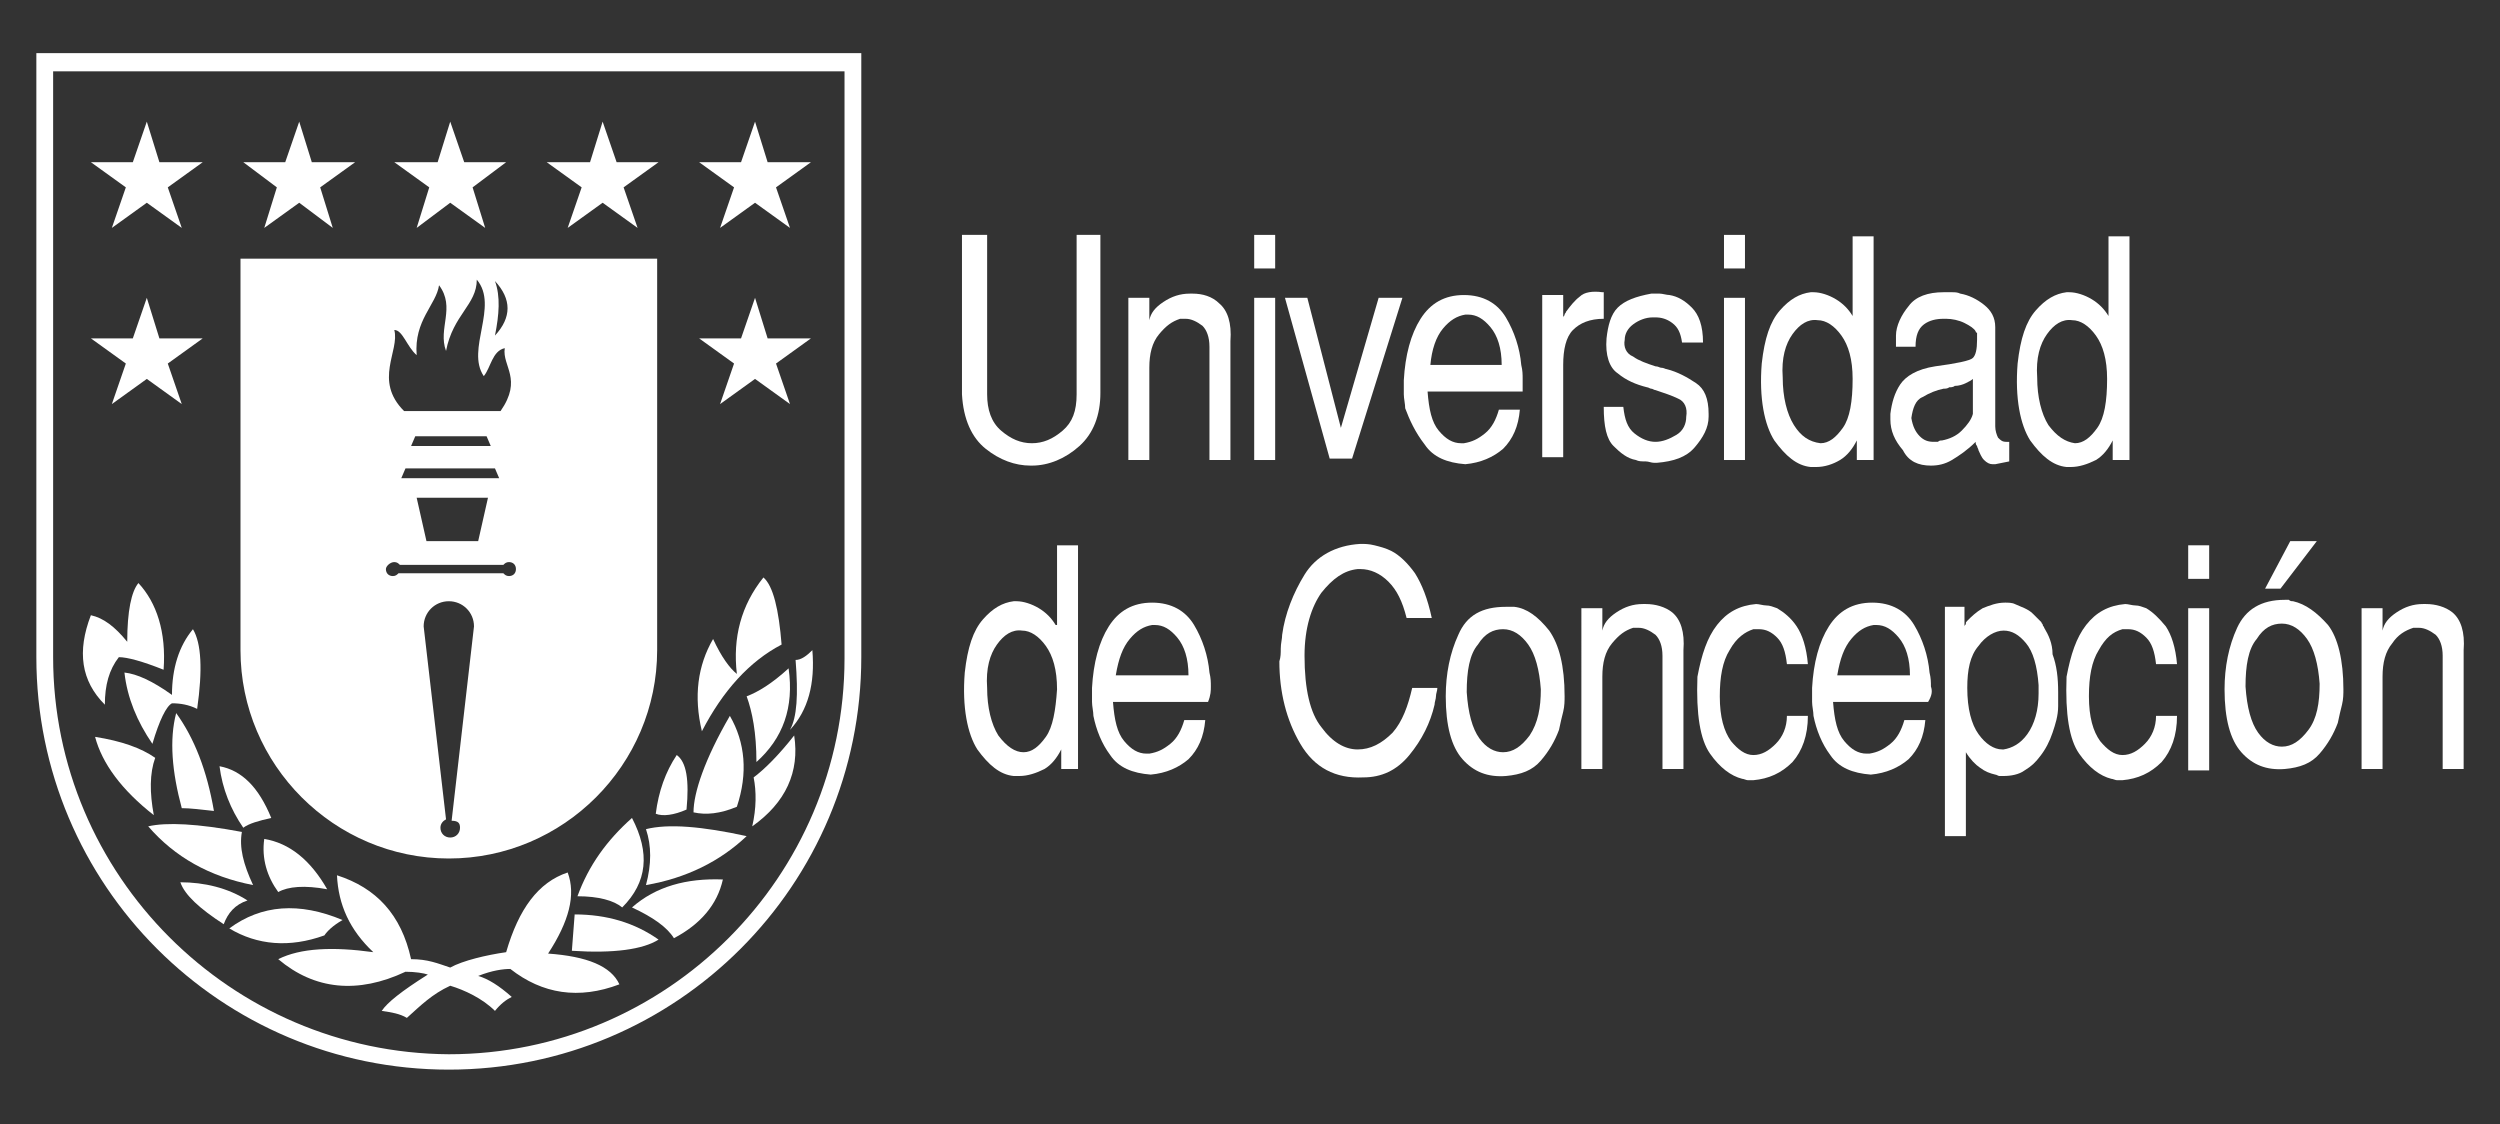 <svg xmlns="http://www.w3.org/2000/svg" xmlns:xlink="http://www.w3.org/1999/xlink" id="Layer_1" x="0px" y="0px" viewBox="0 0 178.8 80.4" style="enable-background:new 0 0 178.8 80.4;" xml:space="preserve"><rect x="0" y="0" width="178.8" height="80.4" fill="#333333" stroke="none"/> <style type="text/css"> .st0{fill:#FFFFFF;} </style> <g> <path class="st0" d="M78.8,16.8H77v11.4c0,1.2-0.3,2-1,2.6c-0.7,0.6-1.4,0.9-2.2,0.9c-0.8,0-1.5-0.3-2.2-0.9c-0.7-0.6-1-1.5-1-2.6 V16.8h-1.8v11.4c0.1,1.8,0.7,3.1,1.7,3.9c1,0.8,2.1,1.2,3.2,1.2h0h0.1c1.2,0,2.4-0.5,3.4-1.4c1-0.9,1.5-2.2,1.5-3.8V16.8z"></path> <path class="st0" d="M85.3,21L85.3,21h-0.2c-0.7,0-1.3,0.2-1.9,0.6c-0.6,0.4-0.9,0.8-1,1.3v-1.6h-1.5v11.6h1.5v-6.6 c0-1,0.2-1.8,0.7-2.4c0.5-0.6,0.9-0.9,1.5-1.1c0.1,0,0.1,0,0.2,0c0.1,0,0.1,0,0.2,0c0.4,0,0.8,0.2,1.2,0.5c0.3,0.3,0.5,0.8,0.5,1.5 v8.1H88v-8.5c0.1-1.3-0.2-2.2-0.8-2.7C86.7,21.2,86,21,85.3,21z"></path> <rect x="89.7" y="21.3" class="st0" width="1.5" height="11.6"></rect> <rect x="89.7" y="16.8" class="st0" width="1.5" height="2.4"></rect> <polygon class="st0" points="96.7,32.8 100.3,21.3 98.6,21.3 95.9,30.6 93.5,21.3 91.9,21.3 95.1,32.8 "></polygon> <path class="st0" d="M101.9,31.8c0.6,0.9,1.6,1.3,2.9,1.4c1.1-0.1,2-0.5,2.7-1.1c0.7-0.7,1.1-1.6,1.2-2.8h-1.5 c-0.2,0.7-0.5,1.3-1,1.7c-0.5,0.4-0.9,0.6-1.5,0.7h-0.1h-0.1c-0.6,0-1.1-0.3-1.6-0.9s-0.7-1.5-0.8-2.8h6.8c0-0.3,0-0.6,0-0.9 c0-0.3,0-0.6-0.1-1c-0.1-1.2-0.5-2.4-1.1-3.4c-0.6-1-1.6-1.6-3-1.6c-1.4,0-2.4,0.6-3.1,1.7c-0.7,1.1-1.1,2.6-1.2,4.4 c0,0.3,0,0.6,0,1c0,0.3,0.1,0.7,0.1,1C100.8,30,101.2,30.9,101.9,31.8z M103.2,23.5c0.5-0.6,1-0.9,1.6-1h0.1h0.1 c0.6,0,1.1,0.3,1.6,0.9c0.5,0.6,0.8,1.5,0.8,2.7h-5.1C102.4,25,102.7,24.1,103.2,23.5z"></path> <path class="st0" d="M114.6,20.9c-0.7-0.1-1.3,0-1.6,0.3c-0.4,0.3-0.7,0.7-1,1.1c0,0.1-0.1,0.1-0.1,0.2c0,0.1-0.1,0.1-0.1,0.2v-1.6 h-1.5v11.6h1.5v-6.6c0-1.1,0.2-2,0.7-2.5c0.5-0.5,1.2-0.8,2.2-0.8V20.9z"></path> <path class="st0" d="M122.2,30.1v-0.1v-0.1v-0.1v-0.1v-0.1c0-1.1-0.3-1.8-0.9-2.2c-0.6-0.4-1.3-0.8-2.1-1c-0.1,0-0.2-0.1-0.4-0.1 c-0.1,0-0.2-0.1-0.4-0.1c-0.6-0.2-1.2-0.4-1.6-0.7c-0.5-0.2-0.7-0.7-0.6-1.2c0-0.4,0.2-0.8,0.6-1.1c0.4-0.3,0.9-0.5,1.4-0.5h0.1 h0.1c0.4,0,0.8,0.1,1.2,0.4c0.4,0.3,0.6,0.7,0.7,1.4h1.5c0-1.2-0.3-2-0.8-2.5c-0.5-0.5-1-0.8-1.6-0.9c-0.2,0-0.5-0.1-0.7-0.1 c-0.2,0-0.4,0-0.6,0c-1.1,0.2-1.9,0.5-2.4,1c-0.5,0.5-0.7,1.3-0.8,2.2c-0.1,1.2,0.2,2.1,0.8,2.5c0.6,0.5,1.3,0.8,2.1,1 c0.1,0,0.2,0.1,0.3,0.1c0.1,0,0.2,0.1,0.3,0.1c0.6,0.2,1.2,0.4,1.6,0.6c0.5,0.2,0.7,0.7,0.6,1.3c0,0.5-0.2,1-0.7,1.3 c-0.5,0.3-1,0.5-1.5,0.5h0h0c-0.5,0-1-0.2-1.5-0.6c-0.5-0.4-0.7-1-0.8-1.9H116H116h-0.7h-0.6c0,1.4,0.2,2.3,0.7,2.8 c0.5,0.5,1,0.9,1.6,1c0.2,0.1,0.4,0.1,0.7,0.1c0.2,0,0.4,0.1,0.6,0.1h0.1c0,0,0,0,0.1,0h0h0c1.2-0.1,2.1-0.4,2.7-1.1 c0.6-0.7,1-1.4,1-2.2V30.1z"></path> <rect x="123.3" y="21.3" class="st0" width="1.5" height="11.6"></rect> <rect x="123.3" y="16.8" class="st0" width="1.5" height="2.4"></rect> <path class="st0" d="M131.6,32.9c0.5-0.3,0.9-0.8,1.2-1.4v0.8v0.6h1.2v-16h-1.5v5.7c-0.3-0.5-0.7-0.9-1.2-1.2 c-0.5-0.3-1.1-0.5-1.6-0.5h-0.1c-0.1,0-0.1,0-0.1,0c-0.8,0.1-1.5,0.5-2.2,1.3c-0.7,0.8-1.1,2-1.3,3.8c-0.2,2.5,0.2,4.4,0.9,5.5 c0.8,1.1,1.6,1.8,2.6,1.9c0.1,0,0.1,0,0.2,0c0.1,0,0.2,0,0.2,0C130.5,33.4,131.1,33.2,131.6,32.9z M128.3,30.4 c-0.5-0.8-0.8-2-0.8-3.4c-0.1-1.4,0.2-2.4,0.7-3.1c0.5-0.7,1.1-1.1,1.8-1h0h0c0.6,0,1.2,0.4,1.7,1.1c0.5,0.7,0.8,1.7,0.8,3.1 c0,1.6-0.2,2.8-0.7,3.5c-0.5,0.7-1,1.1-1.6,1.1h0h0C129.4,31.6,128.8,31.2,128.3,30.4z"></path> <path class="st0" d="M138.1,33.3c0.5,0,1-0.1,1.5-0.4c0.5-0.3,1.1-0.7,1.7-1.3c0,0.1,0,0.2,0.1,0.3c0,0.1,0.1,0.2,0.1,0.3 c0.1,0.2,0.2,0.5,0.4,0.7c0.2,0.2,0.4,0.3,0.6,0.3c0,0,0.1,0,0.1,0c0.1,0,0.1,0,0.1,0l1-0.2v-1.4c0,0-0.1,0-0.1,0c0,0-0.1,0-0.1,0 c-0.3,0-0.4-0.1-0.6-0.3c-0.1-0.2-0.2-0.5-0.2-0.8v-7.1c0-0.7-0.3-1.2-0.8-1.6c-0.5-0.4-1.1-0.7-1.7-0.8c-0.2-0.1-0.4-0.1-0.6-0.1 c-0.2,0-0.4,0-0.6,0c-1.1,0-2,0.3-2.5,1c-0.5,0.6-0.9,1.4-0.9,2.1c0,0.1,0,0.1,0,0.2c0,0.1,0,0.1,0,0.2v0.1c0,0,0,0,0,0.1v0.1v0.1 h1.4c0-0.8,0.2-1.3,0.6-1.6c0.4-0.3,0.9-0.4,1.4-0.4h0.1h0.1c0.4,0,0.9,0.1,1.3,0.3c0.4,0.2,0.7,0.4,0.8,0.6c0,0,0,0.1,0.1,0.1 c0,0,0,0.1,0,0.1v0.2v0.2c0,0.7-0.1,1.1-0.3,1.3c-0.2,0.2-1.2,0.4-2.7,0.6c-1.3,0.2-2.1,0.7-2.5,1.3c-0.4,0.6-0.6,1.3-0.7,2.1v0.2 v0.2c0,0.8,0.3,1.5,0.9,2.2C136.5,33,137.2,33.3,138.1,33.3z M137.5,28.4c0.5-0.3,1-0.5,1.5-0.6c0.1,0,0.3,0,0.4-0.1 c0.1,0,0.3,0,0.4-0.1c0.3,0,0.6-0.1,0.8-0.2c0.2-0.1,0.4-0.2,0.5-0.3v2.3c0,0,0,0.1,0,0.1c0,0,0,0.1,0,0.1 c-0.1,0.4-0.4,0.8-0.8,1.2c-0.4,0.4-0.9,0.6-1.4,0.7c-0.1,0-0.2,0-0.3,0.1c-0.1,0-0.2,0-0.3,0c-0.4,0-0.7-0.1-1-0.4 c-0.3-0.3-0.5-0.7-0.6-1.3C136.8,29.2,137,28.6,137.5,28.4z"></path> <path class="st0" d="M148.1,33.4c0.6,0,1.2-0.2,1.8-0.5c0.5-0.3,0.9-0.8,1.2-1.4v0.8v0.6h1.2v-16h-1.5v5.7 c-0.3-0.5-0.7-0.9-1.2-1.2c-0.5-0.3-1.1-0.5-1.6-0.5h-0.1c-0.1,0-0.1,0-0.1,0c-0.8,0.1-1.5,0.5-2.2,1.3c-0.7,0.8-1.1,2-1.3,3.8 c-0.2,2.5,0.2,4.4,0.9,5.5c0.8,1.1,1.6,1.8,2.6,1.9c0.1,0,0.1,0,0.2,0C147.9,33.4,148,33.4,148.1,33.4z M146.5,30.4 c-0.5-0.8-0.8-2-0.8-3.4c-0.1-1.4,0.2-2.4,0.7-3.1c0.5-0.7,1.1-1.1,1.8-1h0h0c0.6,0,1.2,0.4,1.7,1.1c0.5,0.7,0.8,1.7,0.8,3.1 c0,1.6-0.2,2.8-0.7,3.5c-0.5,0.7-1,1.1-1.6,1.1h0h0C147.7,31.6,147.1,31.2,146.5,30.4z"></path> <path class="st0" d="M75.5,44.7c-0.3-0.5-0.7-0.9-1.2-1.2c-0.5-0.3-1.1-0.5-1.6-0.5h-0.1c-0.1,0-0.1,0-0.1,0 c-0.8,0.1-1.5,0.5-2.2,1.3c-0.7,0.8-1.1,2-1.3,3.8c-0.2,2.5,0.2,4.4,0.9,5.5c0.8,1.1,1.6,1.8,2.6,1.9c0.1,0,0.1,0,0.2,0 c0.1,0,0.2,0,0.2,0c0.6,0,1.2-0.2,1.8-0.5c0.5-0.3,0.9-0.8,1.2-1.4v0.8V55h1.2V39h-1.5V44.7z M74.8,52.7c-0.5,0.7-1,1.1-1.6,1.1h0 h0c-0.6,0-1.2-0.4-1.8-1.2c-0.5-0.8-0.8-2-0.8-3.4c-0.1-1.4,0.2-2.4,0.7-3.1c0.5-0.7,1.1-1.1,1.8-1h0h0c0.6,0,1.2,0.4,1.7,1.1 c0.5,0.7,0.8,1.7,0.8,3.1C75.5,50.8,75.3,52,74.8,52.7z"></path> <path class="st0" d="M86.6,49.1c0-0.3,0-0.6-0.1-1c-0.1-1.2-0.5-2.4-1.1-3.4c-0.6-1-1.6-1.6-3-1.6c-1.4,0-2.4,0.6-3.1,1.7 c-0.7,1.1-1.1,2.6-1.2,4.4c0,0.3,0,0.6,0,1c0,0.3,0.1,0.7,0.1,1c0.2,1,0.6,2,1.2,2.8c0.6,0.9,1.6,1.3,2.9,1.4 c1.1-0.1,2-0.5,2.7-1.1c0.7-0.7,1.1-1.6,1.2-2.8h-1.5c-0.2,0.7-0.5,1.3-1,1.7c-0.5,0.4-0.9,0.6-1.5,0.7h-0.1h-0.1 c-0.6,0-1.1-0.3-1.6-0.9c-0.5-0.6-0.7-1.5-0.8-2.8h6.8C86.6,49.7,86.6,49.4,86.6,49.1z M79.8,48.3c0.2-1.2,0.5-2,1-2.6 c0.5-0.6,1-0.9,1.6-1h0.1h0.1c0.6,0,1.1,0.3,1.6,0.9c0.5,0.6,0.8,1.5,0.8,2.7H79.8z"></path> <path class="st0" d="M99.6,52.4c-0.8,0.8-1.6,1.2-2.5,1.2h0h0c-0.9,0-1.8-0.5-2.6-1.6c-0.8-1-1.2-2.7-1.2-5.1c0-2,0.5-3.5,1.2-4.5 c0.8-1,1.6-1.6,2.6-1.7c0,0,0.1,0,0.1,0h0.1c0.7,0,1.4,0.3,2,0.9c0.6,0.6,1,1.4,1.3,2.6h1.8c-0.3-1.4-0.7-2.4-1.2-3.2 c-0.5-0.7-1.1-1.3-1.7-1.6c-0.4-0.2-0.8-0.3-1.2-0.4c-0.4-0.1-0.7-0.1-1-0.1c-1.8,0.1-3.2,0.9-4,2.2c-0.8,1.3-1.4,2.8-1.6,4.3 c0,0.3-0.1,0.6-0.1,1c0,0.3,0,0.6-0.1,0.9c0,2.2,0.5,4.2,1.5,5.9c1,1.7,2.5,2.5,4.5,2.4c1.3,0,2.4-0.5,3.3-1.6 c0.9-1.1,1.5-2.3,1.8-3.6c0-0.2,0.1-0.4,0.1-0.6c0-0.2,0.1-0.4,0.1-0.6h-1.8C100.7,50.5,100.3,51.6,99.6,52.4z"></path> <path class="st0" d="M108.3,43.4c-0.1,0-0.2,0-0.3,0c-0.1,0-0.2,0-0.3,0c-1.7,0-2.8,0.6-3.4,2c-0.6,1.3-0.9,2.8-0.9,4.4 c0,2.1,0.4,3.6,1.2,4.5c0.8,0.9,1.8,1.3,3.1,1.2c1.1-0.1,1.9-0.4,2.5-1.1c0.6-0.7,1-1.4,1.3-2.2c0.1-0.5,0.2-0.9,0.3-1.3 c0.1-0.4,0.1-0.8,0.1-1.1c0-2.2-0.4-3.7-1.1-4.7C110,44.1,109.2,43.5,108.3,43.4z M109.4,52.6c-0.6,0.8-1.2,1.2-1.9,1.2h0h0 c-0.6,0-1.2-0.3-1.7-1c-0.5-0.7-0.8-1.8-0.9-3.3c0-1.5,0.2-2.7,0.8-3.4c0.5-0.8,1.1-1.1,1.8-1.1c0.7,0,1.3,0.4,1.8,1.1 c0.5,0.7,0.8,1.8,0.9,3.2C110.2,50.6,110,51.7,109.4,52.6z"></path> <path class="st0" d="M117.7,43.2L117.7,43.2h-0.2c-0.7,0-1.3,0.2-1.9,0.6c-0.6,0.4-0.9,0.8-1,1.3v-1.6h-1.5V55h1.5v-6.6 c0-1,0.2-1.8,0.7-2.4c0.5-0.6,0.9-0.9,1.5-1.1c0.1,0,0.1,0,0.2,0c0.1,0,0.1,0,0.2,0c0.4,0,0.8,0.2,1.2,0.5c0.3,0.3,0.5,0.8,0.5,1.5 V55h1.5v-8.5c0.1-1.3-0.2-2.2-0.8-2.7C119.1,43.4,118.4,43.2,117.7,43.2z"></path> <path class="st0" d="M125.4,45c0.1,0,0.1,0,0.2,0c0.1,0,0.1,0,0.2,0c0.5,0,0.9,0.2,1.3,0.6c0.4,0.4,0.6,1,0.7,1.9h1.5 c-0.1-1.2-0.4-2.1-0.8-2.7c-0.4-0.6-0.9-1-1.4-1.3c-0.3-0.1-0.5-0.2-0.8-0.2c-0.2,0-0.5-0.1-0.7-0.1c-1.2,0.1-2.1,0.6-2.8,1.5 c-0.7,0.9-1.1,2.1-1.4,3.7c-0.1,2.7,0.2,4.5,0.9,5.5c0.7,1,1.5,1.6,2.3,1.8c0.1,0,0.3,0.1,0.4,0.1c0.1,0,0.3,0,0.4,0 c1.1-0.1,2-0.5,2.8-1.3c0.7-0.8,1.1-1.9,1.1-3.3h-1.5c0,0.8-0.3,1.5-0.8,2c-0.5,0.5-1,0.8-1.6,0.8h0h0c-0.6,0-1.1-0.4-1.6-1 c-0.5-0.7-0.8-1.7-0.8-3.2c0-1.4,0.2-2.5,0.7-3.3C124.2,45.6,124.8,45.2,125.4,45z"></path> <path class="st0" d="M138.1,49.1c0-0.3,0-0.6-0.1-1c-0.1-1.2-0.5-2.4-1.1-3.4c-0.6-1-1.6-1.6-3-1.6c-1.4,0-2.4,0.6-3.1,1.7 c-0.7,1.1-1.1,2.6-1.2,4.4c0,0.3,0,0.6,0,1c0,0.3,0.1,0.7,0.1,1c0.2,1,0.6,2,1.2,2.8c0.6,0.9,1.6,1.3,2.9,1.4 c1.1-0.1,2-0.5,2.7-1.1c0.7-0.7,1.1-1.6,1.2-2.8h-1.5c-0.2,0.7-0.5,1.3-1,1.7c-0.5,0.4-0.9,0.6-1.5,0.7h-0.1h-0.1 c-0.6,0-1.1-0.3-1.6-0.9c-0.5-0.6-0.7-1.5-0.8-2.8h6.8C138.2,49.7,138.2,49.4,138.1,49.1z M131.4,48.3c0.2-1.2,0.5-2,1-2.6 c0.5-0.6,1-0.9,1.6-1h0.1h0.1c0.6,0,1.1,0.3,1.6,0.9c0.5,0.6,0.8,1.5,0.8,2.7H131.4z"></path> <path class="st0" d="M146.2,44.9c0-0.1-0.1-0.1-0.1-0.2c0-0.1-0.1-0.1-0.1-0.2c-0.2-0.2-0.4-0.4-0.6-0.6c-0.2-0.2-0.4-0.3-0.6-0.4 c-0.2-0.1-0.5-0.2-0.7-0.3c-0.2-0.1-0.5-0.1-0.7-0.1c-0.6,0-1.1,0.2-1.6,0.4c-0.5,0.3-0.8,0.6-1.1,0.9c-0.1,0.1-0.1,0.1-0.1,0.2 c0,0.1-0.1,0.1-0.1,0.2v-1.4h-1.4v16.4h1.5v-6c0.3,0.5,0.7,0.9,1,1.1c0.4,0.3,0.7,0.4,1.1,0.5c0.1,0,0.2,0.1,0.3,0.1 c0.1,0,0.2,0,0.3,0c0.5,0,1.1-0.1,1.5-0.4c0.5-0.3,0.8-0.6,1.1-1c0.4-0.5,0.7-1.1,0.9-1.7c0.2-0.6,0.4-1.2,0.4-1.9 c0-0.2,0-0.3,0-0.5c0-0.2,0-0.3,0-0.5c0-1-0.1-1.9-0.4-2.7C146.8,46,146.5,45.4,146.2,44.9z M145.8,49.6c0,1.2-0.3,2.2-0.8,2.9 c-0.5,0.7-1.1,1-1.7,1.1h-0.1h0c-0.6,0-1.2-0.4-1.7-1.1c-0.5-0.7-0.8-1.8-0.8-3.3c0-1.3,0.2-2.3,0.8-3c0.5-0.7,1.2-1.1,1.8-1.1 c0.6,0,1.1,0.3,1.6,0.9c0.5,0.6,0.8,1.6,0.9,3c0,0.1,0,0.2,0,0.3V49.6z"></path> <path class="st0" d="M151.8,45c0.1,0,0.1,0,0.2,0c0.1,0,0.1,0,0.2,0c0.5,0,0.9,0.2,1.3,0.6c0.4,0.4,0.6,1,0.7,1.9h1.5 c-0.1-1.2-0.4-2.1-0.8-2.7c-0.5-0.6-0.9-1-1.4-1.3c-0.3-0.1-0.5-0.2-0.8-0.2c-0.2,0-0.5-0.1-0.7-0.1c-1.2,0.1-2.1,0.6-2.8,1.5 c-0.7,0.9-1.1,2.1-1.4,3.7c-0.1,2.7,0.2,4.5,0.9,5.5c0.7,1,1.5,1.6,2.3,1.8c0.1,0,0.3,0.1,0.4,0.1c0.1,0,0.3,0,0.4,0 c1.1-0.1,2-0.5,2.8-1.3c0.7-0.8,1.1-1.9,1.1-3.3h-1.5c0,0.8-0.3,1.5-0.8,2c-0.5,0.5-1,0.8-1.6,0.8h0h0c-0.6,0-1.1-0.4-1.6-1 c-0.5-0.7-0.8-1.7-0.8-3.2c0-1.4,0.2-2.5,0.7-3.3C150.6,45.6,151.1,45.2,151.8,45z"></path> <rect x="156.5" y="43.5" class="st0" width="1.5" height="11.6"></rect> <rect x="156.5" y="39" class="st0" width="1.5" height="2.4"></rect> <path class="st0" d="M164,43c-0.1,0-0.2,0-0.3-0.1c-0.1,0-0.2,0-0.3,0c-1.7,0-2.8,0.7-3.4,2c-0.6,1.3-0.9,2.8-0.9,4.4 c0,2.1,0.4,3.6,1.2,4.5c0.8,0.9,1.8,1.3,3.1,1.2c1.1-0.1,1.9-0.4,2.5-1.1c0.6-0.7,1-1.4,1.3-2.2c0.1-0.5,0.2-0.9,0.3-1.3 c0.1-0.4,0.1-0.8,0.1-1.1c0-2.1-0.4-3.7-1.1-4.6C165.7,43.8,164.9,43.2,164,43z M165.1,52.2c-0.6,0.8-1.2,1.2-1.9,1.2h0h0 c-0.6,0-1.2-0.3-1.7-1c-0.5-0.7-0.8-1.8-0.9-3.3c0-1.5,0.2-2.7,0.8-3.4c0.5-0.8,1.1-1.1,1.8-1.1c0.7,0,1.3,0.4,1.8,1.1 c0.5,0.7,0.8,1.8,0.9,3.2C165.9,50.3,165.7,51.4,165.1,52.2z"></path> <polygon class="st0" points="165.7,38.7 163.8,38.7 162,42.1 163.1,42.1 "></polygon> <path class="st0" d="M173.5,43.2L173.5,43.2h-0.2c-0.7,0-1.3,0.2-1.9,0.6c-0.6,0.4-0.9,0.8-1,1.3v-1.6h-1.5V55h1.5v-6.6 c0-1,0.2-1.8,0.7-2.4c0.4-0.6,0.9-0.9,1.5-1.1c0.1,0,0.1,0,0.2,0c0.1,0,0.1,0,0.2,0c0.4,0,0.8,0.2,1.2,0.5c0.3,0.3,0.5,0.8,0.5,1.5 V55h1.5v-8.5c0.1-1.3-0.2-2.2-0.8-2.7C174.9,43.4,174.2,43.2,173.5,43.2z"></path> <path class="st0" d="M2.6,47c0,16.3,13.2,29.5,29.5,29.5c16.3,0,29.5-13.2,29.5-29.5l0-43.2h-59V47z M3.8,5.1h56.6l0,42 c0,15.6-12.7,28.3-28.3,28.3C16.5,75.3,3.8,62.6,3.8,47V5.1z"></path> <path class="st0" d="M32.1,61.4c8.2,0,14.9-6.7,14.9-14.9l0-28H17.2v28C17.2,54.7,23.9,61.4,32.1,61.4z M32.9,59.2 c0,0.4-0.3,0.7-0.7,0.7c-0.4,0-0.7-0.3-0.7-0.7c0-0.3,0.2-0.5,0.4-0.6l-1.6-13.8c0-1,0.8-1.8,1.8-1.8c1,0,1.8,0.8,1.8,1.8 l-1.6,13.9C32.8,58.7,32.9,58.9,32.9,59.2z M35.4,20.1c1.2,1.3,1.2,2.6,0,3.9C35.7,22.5,35.8,21.2,35.4,20.1z M28.2,23.6 c0.6,0,0.9,1.2,1.6,1.8c-0.2-2.5,1.4-3.6,1.6-5c1.2,1.6-0.1,3.1,0.5,4.7c0.5-2.6,2.2-3.3,2.2-5.1c1.6,1.9-0.8,5,0.5,6.9 c0.5-0.6,0.6-1.8,1.5-2c-0.2,1.3,1.3,2.2-0.3,4.5h-6.9C26.7,27.2,28.6,25.1,28.2,23.6z M28.7,34.2l0.3-0.7h6.4l0.3,0.7H28.7z M34.9,35.6l-0.7,3.1h-3.7l-0.7-3.1H34.9z M29.4,31.9l0.3-0.7h5.1l0.3,0.7H29.4z M28.2,40.2c0.2,0,0.3,0.1,0.4,0.2H36 c0.1-0.1,0.2-0.2,0.4-0.2c0.3,0,0.5,0.2,0.5,0.5c0,0.3-0.2,0.5-0.5,0.5c-0.2,0-0.3-0.1-0.4-0.2h-7.5c-0.1,0.1-0.2,0.2-0.4,0.2 c-0.3,0-0.5-0.2-0.5-0.5C27.6,40.5,27.9,40.2,28.2,40.2z"></path> <polygon class="st0" points="18.9,16.3 21.4,14.5 23.8,16.3 22.9,13.4 25.4,11.6 22.3,11.6 21.4,8.7 20.4,11.6 17.4,11.6 19.8,13.4 "></polygon> <polygon class="st0" points="29.8,16.3 32.2,14.5 34.7,16.3 33.8,13.4 36.2,11.6 33.2,11.6 32.2,8.7 31.3,11.6 28.2,11.6 30.7,13.4 "></polygon> <polygon class="st0" points="40.6,16.3 43.1,14.5 45.6,16.3 44.6,13.4 47.1,11.6 44.1,11.6 43.1,8.7 42.2,11.6 39.1,11.6 41.6,13.4 "></polygon> <polygon class="st0" points="51.5,16.3 54,14.5 56.5,16.3 55.5,13.4 58,11.6 54.9,11.6 54,8.7 53,11.6 50,11.6 52.5,13.4 "></polygon> <polygon class="st0" points="8,16.3 10.5,14.5 13,16.3 12,13.4 14.5,11.6 11.4,11.6 10.5,8.7 9.5,11.6 6.5,11.6 9,13.4 "></polygon> <polygon class="st0" points="51.5,28.9 54,27.1 56.5,28.9 55.5,26 58,24.2 54.9,24.2 54,21.3 53,24.2 50,24.2 52.5,26 "></polygon> <polygon class="st0" points="8,28.9 10.5,27.1 13,28.9 12,26 14.5,24.2 11.4,24.2 10.5,21.3 9.5,24.2 6.5,24.2 9,26 "></polygon> <path class="st0" d="M51,45.7c-1.1,1.9-1.4,4.1-0.8,6.6c1.5-2.9,3.4-5,5.7-6.2c-0.2-2.5-0.6-4.2-1.3-4.8c-1.6,2-2.2,4.3-1.9,6.9 C52.2,47.8,51.6,47,51,45.7z"></path> <path class="st0" d="M56.4,47.8c-1.2,1.1-2.2,1.7-3,2c0.4,1.1,0.7,2.6,0.7,4.7C56,52.8,56.8,50.6,56.4,47.8z"></path> <path class="st0" d="M56.5,52.2c1.3-1.4,1.8-3.3,1.6-5.7c-0.4,0.4-0.8,0.7-1.2,0.7C57.1,49.7,57,51.3,56.5,52.2z"></path> <path class="st0" d="M52.7,57.7c0.8-2.4,0.6-4.6-0.5-6.5c-1.8,3.1-2.6,5.5-2.6,6.9C50.5,58.3,51.5,58.2,52.7,57.7z"></path> <path class="st0" d="M53.9,55.6c0.2,1,0.2,2.2-0.1,3.5c2.4-1.7,3.4-3.9,3-6.5C55.7,54,54.7,55,53.9,55.6z"></path> <path class="st0" d="M49.1,57.9c0.2-2.1,0-3.4-0.7-3.9c-0.8,1.2-1.3,2.6-1.5,4.2C47.4,58.4,48.2,58.3,49.1,57.9z"></path> <path class="st0" d="M46.2,59.3c0.4,1.2,0.4,2.5,0,4c2.9-0.5,5.3-1.7,7.2-3.5C50.2,59.1,47.8,58.9,46.2,59.3z"></path> <path class="st0" d="M45.2,58.5c-1.8,1.6-3.1,3.4-3.9,5.6c1.5,0,2.6,0.3,3.2,0.8C46.3,63.1,46.5,61,45.2,58.5z"></path> <path class="st0" d="M48.2,67.1c1.9-1,3.1-2.4,3.5-4.2c-2.6-0.1-4.8,0.5-6.5,2C46.7,65.6,47.7,66.3,48.2,67.1z"></path> <path class="st0" d="M40.9,68c3,0.2,5.1-0.1,6.2-0.8c-1.7-1.2-3.7-1.8-6-1.8L40.9,68z"></path> <path class="st0" d="M39.2,68.2c1.5-2.3,2-4.2,1.4-5.8c-2.1,0.7-3.5,2.6-4.4,5.7c-1.4,0.2-3.1,0.6-4,1.1c-0.9-0.3-1.6-0.6-2.8-0.6 c-0.7-3.2-2.5-5.1-5.3-6c0.1,2.1,0.9,3.9,2.6,5.5c-2.9-0.4-5.2-0.3-6.8,0.5c2.6,2.2,5.7,2.5,9.1,0.9c0.7,0,1.3,0.1,1.6,0.2 c-1.9,1.2-2.9,2-3.3,2.6c0.7,0.1,1.3,0.2,1.8,0.5c1-0.9,1.8-1.7,3.1-2.3c1,0.3,2.3,0.9,3.2,1.8c0.4-0.5,0.8-0.8,1.2-1 c-0.9-0.8-1.7-1.3-2.4-1.5c1-0.4,1.8-0.5,2.3-0.5c2.3,1.8,4.9,2.2,7.8,1.1C43.7,69.1,42,68.4,39.2,68.2z"></path> <path class="st0" d="M23.2,66.9c0.2-0.3,0.6-0.7,1.3-1.1c-3.1-1.3-5.8-1.1-8.1,0.6C18.4,67.6,20.7,67.8,23.2,66.9z"></path> <path class="st0" d="M23.4,63.6c-1.2-2.1-2.7-3.3-4.5-3.6c-0.2,1.4,0.2,2.7,1,3.8C20.6,63.4,21.8,63.3,23.4,63.6z"></path> <path class="st0" d="M17.7,64.4c-1.4-0.9-3.1-1.3-4.8-1.3c0.3,0.9,1.4,1.9,3.1,3C16.3,65.3,16.8,64.7,17.7,64.4z"></path> <path class="st0" d="M17.3,59.5c-3.2-0.6-5.4-0.7-6.7-0.4c1.9,2.2,4.4,3.6,7.5,4.2C17.4,61.8,17.1,60.6,17.3,59.5z"></path> <path class="st0" d="M19.4,58.5c-0.9-2.2-2.1-3.4-3.7-3.7c0.2,1.6,0.8,3.1,1.7,4.4C17.8,58.9,18.5,58.7,19.4,58.5z"></path> <path class="st0" d="M15.3,58c-0.5-2.9-1.4-5.2-2.7-7c-0.5,1.9-0.3,4.2,0.4,6.8C13.6,57.8,14.4,57.9,15.3,58z"></path> <path class="st0" d="M11.1,54.2c-1-0.7-2.4-1.2-4.3-1.5c0.5,1.9,1.9,3.8,4.2,5.6C10.7,56.7,10.7,55.3,11.1,54.2z"></path> <path class="st0" d="M13.8,45c-1,1.2-1.5,2.8-1.5,4.7c-1.4-1-2.5-1.5-3.4-1.6c0.2,1.8,0.9,3.5,2,5.1c0.5-1.7,1-2.7,1.4-2.9 c0.6,0,1.2,0.1,1.8,0.4C14.5,47.9,14.4,46,13.8,45z"></path> <path class="st0" d="M8.5,47c0.6,0,1.7,0.3,3.2,0.9c0.2-2.7-0.5-4.8-1.8-6.2c-0.5,0.6-0.8,2-0.8,4.2c-0.9-1.1-1.7-1.7-2.6-1.9 c-1,2.6-0.7,4.7,1,6.4C7.5,49,7.8,47.9,8.5,47z"></path> </g> <g> <path class="st0" d="M-80.6-35.2c0.4-0.1,0.7-0.3,1-0.5c0.3-0.3,0.5-0.6,0.7-1c0.2-0.4,0.2-0.8,0.2-1.2c0-0.5-0.1-1-0.4-1.4 c-0.3-0.4-0.6-0.7-1.1-0.8c0.3-0.2,0.6-0.4,0.7-0.7c0.2-0.3,0.3-0.6,0.3-1c0-0.8-0.3-1.5-0.8-1.9c-0.5-0.4-1.3-0.7-2.3-0.7h-2v9.4 h2.2C-81.4-35-80.9-35.1-80.6-35.2z M-82.9-43.2h0.7c0.6,0,1,0.1,1.2,0.3c0.3,0.2,0.4,0.5,0.4,1c0,0.5-0.1,0.8-0.4,1.1 c-0.3,0.2-0.8,0.3-1.5,0.3h-0.4V-43.2z M-82.9-39.4h1.1c0.6,0,1.1,0.1,1.4,0.4c0.3,0.3,0.5,0.7,0.5,1.2c0,0.5-0.1,0.9-0.4,1.1 c-0.3,0.2-0.8,0.4-1.4,0.4h-1.1V-39.4z"></path> <rect x="-77.4" y="-44.4" class="st0" width="1.4" height="9.4"></rect> <path class="st0" d="M-73.6-36.4c0.5,0.5,1,0.9,1.6,1.2c0.6,0.3,1.3,0.4,2,0.4c0.7,0,1.4-0.1,2-0.4c0.6-0.3,1.1-0.7,1.6-1.2 c0.4-0.4,0.7-1,0.9-1.5c0.2-0.6,0.3-1.2,0.3-1.8c0-0.7-0.1-1.3-0.4-1.9c-0.2-0.6-0.6-1.1-1.1-1.6c-0.5-0.5-1-0.8-1.5-1 c-0.6-0.2-1.2-0.3-1.8-0.3c-0.6,0-1.2,0.1-1.8,0.3c-0.6,0.2-1.1,0.6-1.5,1c-0.5,0.5-0.9,1-1.1,1.6c-0.3,0.6-0.4,1.2-0.4,1.9 c0,0.6,0.1,1.3,0.3,1.8C-74.3-37.4-74-36.9-73.6-36.4z M-73.1-41.1c0.2-0.4,0.4-0.8,0.8-1.2c0.3-0.3,0.7-0.6,1.1-0.7 c0.4-0.2,0.8-0.3,1.3-0.3c0.5,0,0.9,0.1,1.4,0.3c0.4,0.2,0.8,0.5,1.2,0.9c0.3,0.3,0.5,0.7,0.7,1.1c0.2,0.4,0.2,0.8,0.2,1.2 c0,1-0.3,1.9-1,2.6c-0.7,0.7-1.5,1-2.4,1c-0.4,0-0.9-0.1-1.3-0.3c-0.4-0.2-0.8-0.4-1.1-0.8c-0.3-0.3-0.5-0.7-0.7-1.1 c-0.2-0.4-0.2-0.9-0.2-1.4C-73.4-40.2-73.3-40.7-73.1-41.1z"></path> <polygon class="st0" points="-64,-44.4 -64,-35 -59.5,-35 -59.5,-36.3 -62.6,-36.3 -62.6,-44.4 "></polygon> <path class="st0" d="M-58.8-41.7c-0.3,0.6-0.4,1.2-0.4,1.9c0,0.6,0.1,1.3,0.3,1.8c0.2,0.6,0.5,1.1,0.9,1.5c0.5,0.5,1,0.9,1.6,1.2 c0.6,0.3,1.3,0.4,2,0.4c0.7,0,1.4-0.1,2-0.4c0.6-0.3,1.1-0.7,1.6-1.2c0.4-0.4,0.7-1,0.9-1.5c0.2-0.6,0.3-1.2,0.3-1.8 c0-0.7-0.1-1.3-0.4-1.9c-0.2-0.6-0.6-1.1-1.1-1.6c-0.5-0.5-1-0.8-1.5-1c-0.6-0.2-1.2-0.3-1.8-0.3c-0.6,0-1.2,0.1-1.8,0.3 c-0.6,0.2-1.1,0.6-1.5,1C-58.2-42.8-58.6-42.3-58.8-41.7z M-56.7-42.3c0.3-0.3,0.7-0.6,1.1-0.7c0.4-0.2,0.8-0.3,1.3-0.3 c0.5,0,0.9,0.1,1.4,0.3c0.4,0.2,0.8,0.5,1.2,0.9c0.3,0.3,0.5,0.7,0.7,1.1c0.2,0.4,0.2,0.8,0.2,1.2c0,1-0.3,1.9-1,2.6 c-0.7,0.7-1.5,1-2.4,1c-0.4,0-0.9-0.1-1.3-0.3c-0.4-0.2-0.8-0.4-1.1-0.8c-0.3-0.3-0.5-0.7-0.7-1.1c-0.2-0.4-0.2-0.9-0.2-1.4 c0-0.5,0.1-0.9,0.3-1.3C-57.3-41.6-57.1-42-56.7-42.3z"></path> <path class="st0" d="M-47.5-36.4c0.5,0.5,1,0.9,1.6,1.2c0.6,0.3,1.3,0.4,2,0.4c1.4,0,2.5-0.5,3.4-1.4c0.9-0.9,1.4-2.1,1.4-3.6H-45 v1.3h4.3c-0.4,0.7-0.8,1.3-1.4,1.7c-0.5,0.4-1.2,0.6-1.9,0.6c-0.4,0-0.9-0.1-1.3-0.3c-0.4-0.2-0.8-0.4-1.1-0.8 c-0.3-0.3-0.5-0.7-0.7-1.1c-0.2-0.4-0.2-0.9-0.2-1.4c0-0.5,0.1-0.9,0.3-1.3c0.2-0.4,0.4-0.8,0.8-1.2c0.3-0.3,0.7-0.6,1.1-0.7 c0.4-0.2,0.8-0.3,1.3-0.3c0.5,0,1,0.1,1.5,0.3c0.4,0.2,0.8,0.5,1.1,0.9h1.7c-0.4-0.8-0.9-1.5-1.6-1.9c-0.7-0.4-1.6-0.7-2.5-0.7 c-0.7,0-1.3,0.1-1.9,0.3c-0.6,0.2-1.1,0.6-1.5,1c-0.5,0.5-0.9,1-1.1,1.6c-0.3,0.6-0.4,1.2-0.4,1.9c0,0.6,0.1,1.3,0.3,1.8 C-48.2-37.4-47.9-36.9-47.5-36.4z"></path> <rect x="-37.9" y="-44.4" class="st0" width="1.4" height="9.4"></rect> <path class="st0" d="M-32.8-42.3c0.3-0.3,0.7-0.6,1.1-0.7c0.4-0.2,0.8-0.3,1.3-0.3c0.6,0,1.1,0.1,1.5,0.3c0.4,0.2,0.8,0.5,1.1,0.9 h1.6c-0.4-0.8-0.9-1.5-1.7-1.9c-0.7-0.5-1.6-0.7-2.5-0.7c-0.6,0-1.2,0.1-1.8,0.3c-0.6,0.2-1.1,0.6-1.5,1c-0.5,0.5-0.9,1-1.1,1.6 c-0.3,0.6-0.4,1.2-0.4,1.9c0,0.6,0.1,1.3,0.3,1.8c0.2,0.6,0.5,1.1,0.9,1.5c0.5,0.5,1,0.9,1.6,1.2c0.6,0.3,1.3,0.4,2,0.4 c1,0,1.8-0.2,2.5-0.7c0.7-0.4,1.3-1.1,1.7-1.9H-28c-0.3,0.4-0.6,0.7-1.1,0.9c-0.4,0.2-0.9,0.3-1.5,0.3c-0.4,0-0.9-0.1-1.3-0.3 c-0.4-0.2-0.8-0.4-1.1-0.8c-0.3-0.3-0.5-0.7-0.7-1.1c-0.2-0.4-0.2-0.9-0.2-1.4c0-0.5,0.1-0.9,0.3-1.3C-33.4-41.6-33.2-42-32.8-42.3 z"></path> <path class="st0" d="M-22.4-44.4l-3.7,9.4h1.4l1.1-2.7h3.7l1,2.7h1.5l-3.7-9.4H-22.4z M-23.1-39.1l1.4-3.6l1.3,3.6H-23.1z"></path> <path class="st0" d="M-65.6-47.1c0.5,0.5,1,0.9,1.6,1.2c0.6,0.3,1.3,0.4,2,0.4c1,0,1.8-0.2,2.5-0.7c0.7-0.4,1.3-1.1,1.7-1.9h-1.7 c-0.3,0.4-0.6,0.7-1.1,0.9c-0.4,0.2-0.9,0.3-1.5,0.3c-0.4,0-0.9-0.1-1.3-0.3c-0.4-0.2-0.8-0.4-1.1-0.8c-0.3-0.3-0.5-0.7-0.7-1.1 c-0.2-0.4-0.2-0.9-0.2-1.4c0-0.5,0.1-0.9,0.3-1.3c0.2-0.4,0.4-0.8,0.8-1.2c0.3-0.3,0.7-0.6,1.1-0.7c0.4-0.2,0.8-0.3,1.3-0.3 c0.6,0,1.1,0.1,1.5,0.3c0.4,0.2,0.8,0.5,1.1,0.9h1.6c-0.4-0.8-0.9-1.5-1.7-1.9c-0.7-0.5-1.6-0.7-2.5-0.7c-0.6,0-1.2,0.1-1.8,0.3 c-0.6,0.2-1.1,0.6-1.5,1c-0.5,0.5-0.9,1-1.1,1.6c-0.3,0.6-0.4,1.2-0.4,1.9c0,0.6,0.1,1.3,0.3,1.8C-66.3-48-66-47.5-65.6-47.1z"></path> <rect x="-56.4" y="-55.1" class="st0" width="1.4" height="9.4"></rect> <polygon class="st0" points="-48.5,-47 -52.1,-47 -52.1,-49.8 -48.5,-49.8 -48.5,-51 -52.1,-51 -52.1,-53.8 -48.5,-53.8 -48.5,-55.1 -53.4,-55.1 -53.4,-45.7 -48.5,-45.7 "></polygon> <polygon class="st0" points="-46.9,-55.1 -46.9,-45.7 -45.5,-45.7 -45.6,-53 -40.8,-45.7 -39.5,-45.7 -39.5,-55.1 -40.9,-55.1 -40.8,-47.9 -45.5,-55.1 "></polygon> <path class="st0" d="M-33.5-45.5c1,0,1.8-0.2,2.5-0.7c0.7-0.4,1.3-1.1,1.7-1.9H-31c-0.3,0.4-0.6,0.7-1.1,0.9 c-0.4,0.2-0.9,0.3-1.5,0.3c-0.4,0-0.9-0.1-1.3-0.3c-0.4-0.2-0.8-0.4-1.1-0.8c-0.3-0.3-0.5-0.7-0.7-1.1c-0.2-0.4-0.2-0.9-0.2-1.4 c0-0.5,0.1-0.9,0.3-1.3c0.2-0.4,0.4-0.8,0.8-1.2c0.3-0.3,0.7-0.6,1.1-0.7c0.4-0.2,0.8-0.3,1.3-0.3c0.6,0,1.1,0.1,1.5,0.3 c0.4,0.2,0.8,0.5,1.1,0.9h1.6c-0.4-0.8-0.9-1.5-1.7-1.9c-0.7-0.5-1.6-0.7-2.5-0.7c-0.6,0-1.2,0.1-1.8,0.3c-0.6,0.2-1.1,0.6-1.5,1 c-0.5,0.5-0.9,1-1.1,1.6c-0.3,0.6-0.4,1.2-0.4,1.9c0,0.6,0.1,1.3,0.3,1.8c0.2,0.6,0.5,1.1,0.9,1.5c0.5,0.5,1,0.9,1.6,1.2 C-34.9-45.6-34.2-45.5-33.5-45.5z"></path> <rect x="-27.9" y="-55.1" class="st0" width="1.4" height="9.4"></rect> <path class="st0" d="M-24.7-45.7l1.1-2.7h3.7l1,2.7h1.5l-3.7-9.4h-1.3l-3.7,9.4H-24.7z M-21.8-53.3l1.3,3.6h-2.7L-21.8-53.3z"></path> <path class="st0" d="M-17-51.8c0.1,0.2,0.2,0.5,0.4,0.7c0.4,0.5,0.9,0.8,1.7,1c0.1,0,0.1,0,0.2,0c0.7,0.2,1.1,0.4,1.3,0.7 c0.2,0.2,0.3,0.6,0.3,1c0,0.5-0.1,0.9-0.4,1.2c-0.3,0.3-0.7,0.4-1.1,0.4c-0.4,0-0.8-0.1-1-0.4c-0.3-0.3-0.4-0.7-0.4-1.2h-1.2 c0,0.9,0.3,1.6,0.8,2.1c0.5,0.5,1.2,0.8,2,0.8c0.9,0,1.5-0.3,2.1-0.8c0.5-0.6,0.8-1.3,0.8-2.2c0-0.6-0.2-1.2-0.5-1.6 c-0.3-0.4-0.8-0.8-1.4-1c-0.2-0.1-0.4-0.1-0.6-0.2c-0.6-0.2-1-0.3-1.2-0.6c-0.1-0.1-0.2-0.2-0.2-0.4c0-0.1-0.1-0.3-0.1-0.4 c0-0.4,0.1-0.7,0.4-1c0.2-0.3,0.5-0.4,0.9-0.4c0.3,0,0.6,0.1,0.9,0.3c0.2,0.2,0.4,0.5,0.4,0.9h1.3c0-0.8-0.3-1.4-0.7-1.8 c-0.4-0.4-1-0.7-1.7-0.7c-0.8,0-1.4,0.2-1.9,0.7c-0.5,0.5-0.7,1.2-0.7,2C-17.1-52.3-17.1-52-17-51.8z"></path> <polygon class="st0" points="-63.6,-60.3 -61.9,-60.3 -61.9,-61.4 -63.6,-61.4 -63.6,-62.9 -61.3,-62.9 -61.6,-64.2 -64.9,-64.2 -64.9,-57.6 -63.6,-57.6 "></polygon> <path class="st0" d="M-60.6-57.5l0.8-1.7h2.5l0.8,1.7l1.4-0.2l-3.4-6.6l-3.4,6.6L-60.6-57.5z M-58.6-62l0.7,1.7h-1.5L-58.6-62z"></path> <path class="st0" d="M-54-58c0.3,0.2,0.5,0.3,0.8,0.4c0.3,0.1,0.6,0.1,0.9,0.1c0.2,0,0.5,0,0.7-0.1c0.2,0,0.4-0.1,0.6-0.2l0.2-1.4 c-0.2,0.2-0.5,0.3-0.7,0.4c-0.2,0.1-0.4,0.1-0.7,0.1c-0.6,0-1.1-0.2-1.4-0.6c-0.4-0.4-0.6-1-0.6-1.6c0-0.6,0.2-1.2,0.6-1.6 c0.4-0.4,0.9-0.6,1.4-0.6c0.2,0,0.5,0,0.7,0.1c0.2,0.1,0.4,0.2,0.7,0.3l-0.2-1.4c-0.2-0.1-0.4-0.1-0.6-0.2c-0.2,0-0.4-0.1-0.6-0.1 c-0.4,0-0.9,0.1-1.3,0.3c-0.4,0.2-0.8,0.4-1.1,0.7c-0.3,0.3-0.6,0.7-0.7,1.1c-0.2,0.4-0.2,0.8-0.2,1.3c0,0.6,0.1,1.1,0.4,1.6 C-54.9-58.8-54.5-58.4-54-58z"></path> <path class="st0" d="M-47.6-57.5c0.8,0,1.4-0.2,1.8-0.7c0.4-0.4,0.6-1.1,0.6-1.8v-4.3l-1.3,0.1v4.1c0,0.5-0.1,0.8-0.3,1 c-0.2,0.2-0.5,0.3-0.9,0.3c-0.4,0-0.7-0.1-0.9-0.3c-0.2-0.2-0.3-0.6-0.3-1v-4.2l-1.3,0.1v4.2c0,0.8,0.2,1.4,0.6,1.8 C-49-57.7-48.4-57.5-47.6-57.5z"></path> <polygon class="st0" points="-40.5,-58.9 -42.9,-58.9 -42.9,-64.2 -44.1,-64.2 -44.1,-57.6 -40.8,-57.6 "></polygon> <polygon class="st0" points="-39.3,-57.5 -38,-57.6 -38,-62.9 -36.4,-62.9 -36.4,-64.2 -40.8,-64.2 -41.1,-62.9 -39.3,-62.9 "></polygon> <path class="st0" d="M-36-57.5l0.8-1.7h2.5l0.8,1.7l1.4-0.2l-3.4-6.6l-3.4,6.6L-36-57.5z M-34-62l0.7,1.7h-1.5L-34-62z"></path> <path class="st0" d="M-26.3-58.5c0.7-0.6,1-1.4,1-2.4c0-1-0.3-1.8-1-2.4c-0.7-0.6-1.6-0.9-2.8-0.9h-1.4v6.5h1.4 C-27.9-57.6-27-57.9-26.3-58.5z M-29.2-62.9h0.3c0.7,0,1.2,0.2,1.7,0.6c0.4,0.4,0.6,0.9,0.6,1.5c0,0.6-0.2,1.1-0.6,1.5 c-0.4,0.4-1,0.5-1.7,0.5h-0.3V-62.9z"></path> <path class="st0" d="M-17.8-58.5c0.7-0.6,1-1.4,1-2.4c0-1-0.3-1.8-1-2.4c-0.7-0.6-1.6-0.9-2.8-0.9H-22v6.5h1.4 C-19.4-57.6-18.5-57.9-17.8-58.5z M-20.7-62.9h0.3c0.7,0,1.2,0.2,1.7,0.6c0.4,0.4,0.6,0.9,0.6,1.5c0,0.6-0.2,1.1-0.6,1.5 c-0.4,0.4-1,0.5-1.7,0.5h-0.3V-62.9z"></path> <polygon class="st0" points="-12,-58.9 -14.8,-58.9 -14.8,-60.5 -12.9,-60.5 -12.9,-61.7 -14.8,-61.7 -14.8,-63 -12.3,-63 -12.6,-64.2 -16.1,-64.2 -16.1,-57.6 -12.5,-57.6 "></polygon> <path class="st0" d="M-81.9-28.6c0,0.5,0,0.8-0.1,0.9c0,0.1-0.1,0.3-0.2,0.3c-0.1,0.1-0.3,0.1-0.5,0.1c-0.2,0-0.4-0.1-0.5-0.2 c-0.1-0.1-0.2-0.3-0.3-0.5c0-0.1,0-0.4,0-0.8v-2.6h-0.8v2.6c0,0.7,0.1,1.2,0.2,1.5c0.1,0.3,0.3,0.5,0.5,0.6c0.2,0.1,0.6,0.2,1,0.2 c0.4,0,0.7-0.1,1-0.3c0.2-0.2,0.4-0.4,0.5-0.7c0.1-0.3,0.1-0.8,0.1-1.4v-2.5h-0.8V-28.6z"></path> <path class="st0" d="M-78.1-29.9c-0.2-0.1-0.3-0.2-0.6-0.2c-0.2,0-0.4,0.1-0.5,0.1l-0.4-0.1h-0.7v3.5h0.8V-28c0-0.4,0-0.7,0.1-0.8 c0-0.1,0.1-0.3,0.2-0.3s0.2-0.1,0.3-0.1c0.1,0,0.2,0,0.3,0.1c0.1,0.1,0.1,0.2,0.2,0.3c0,0.1,0,0.4,0,0.7v1.8h0.8v-2.2 c0-0.3,0-0.6-0.1-0.8C-77.8-29.6-77.9-29.7-78.1-29.9z"></path> <rect x="-76.9" y="-30" class="st0" width="0.8" height="3.5"></rect> <rect x="-76.9" y="-31.3" class="st0" width="0.8" height="0.9"></rect> <polygon class="st0" points="-74.1,-28.2 -74.3,-27.6 -74.4,-28.2 -75,-30 -75.8,-30 -74.6,-26.4 -73.9,-26.4 -72.8,-30 -73.6,-30 "></polygon> <path class="st0" d="M-71.2-30c-0.4,0-0.7,0.1-0.9,0.4c-0.3,0.4-0.4,0.8-0.4,1.4c0,0.6,0.1,1.1,0.4,1.4c0.2,0.3,0.6,0.4,1,0.4 c0.3,0,0.6-0.1,0.8-0.3c0.2-0.2,0.4-0.4,0.5-0.8l-0.8-0.2c-0.1,0.3-0.2,0.5-0.5,0.5c-0.2,0-0.3-0.1-0.4-0.2 c-0.1-0.2-0.2-0.4-0.2-0.6h1.9l0-0.1c0-0.7-0.1-1.2-0.4-1.5C-70.5-29.9-70.8-30-71.2-30z M-71.8-28.5c0-0.3,0.1-0.5,0.2-0.6 c0.1-0.1,0.2-0.2,0.4-0.2c0.2,0,0.3,0.1,0.4,0.2c0.1,0.1,0.2,0.3,0.2,0.6H-71.8z"></path> <path class="st0" d="M-68.3-29.9c-0.1,0.1-0.2,0.2-0.3,0.5V-30h-0.7v3.5h0.8v-1.1c0-0.5,0-0.9,0.1-1.1c0-0.2,0.1-0.3,0.2-0.4 c0.1-0.1,0.2-0.1,0.3-0.1c0.1,0,0.2,0.1,0.4,0.2l0.2-0.8c-0.2-0.1-0.3-0.2-0.5-0.2C-68.1-30-68.2-30-68.3-29.9z"></path> <path class="st0" d="M-65.8-28.6c-0.4-0.1-0.6-0.2-0.7-0.2c-0.1-0.1-0.1-0.1-0.1-0.2c0-0.1,0-0.2,0.1-0.2c0.1-0.1,0.2-0.1,0.4-0.1 c0.3,0,0.5,0.1,0.5,0.4l0.7-0.2c-0.1-0.3-0.2-0.6-0.4-0.7c-0.2-0.1-0.5-0.2-0.9-0.2c-0.4,0-0.7,0.1-0.9,0.3 c-0.2,0.2-0.3,0.5-0.3,0.8c0,0.3,0.1,0.6,0.3,0.8c0.2,0.1,0.6,0.3,1.2,0.5c0.1,0,0.2,0.1,0.3,0.1c0,0,0.1,0.1,0.1,0.2 c0,0.1,0,0.2-0.1,0.3c-0.1,0.1-0.2,0.1-0.4,0.1c-0.3,0-0.5-0.2-0.6-0.6l-0.8,0.1c0.1,0.4,0.2,0.6,0.5,0.8c0.2,0.2,0.5,0.3,0.9,0.3 c0.4,0,0.7-0.1,1-0.3c0.2-0.2,0.3-0.5,0.3-0.8c0-0.3-0.1-0.5-0.2-0.7C-65.1-28.4-65.4-28.5-65.8-28.6z"></path> <rect x="-64" y="-30" class="st0" width="0.8" height="3.5"></rect> <rect x="-64" y="-31.3" class="st0" width="0.8" height="0.9"></rect> <path class="st0" d="M-60.6-29.5c-0.1-0.2-0.2-0.3-0.4-0.4c-0.1-0.1-0.3-0.1-0.5-0.1c-0.3,0-0.6,0.2-0.9,0.5 c-0.2,0.3-0.3,0.8-0.3,1.4c0,0.6,0.1,1.1,0.4,1.4c0.2,0.3,0.5,0.5,0.8,0.5c0.2,0,0.3,0,0.5-0.1c0.2-0.1,0.3-0.2,0.4-0.4v0.5h0.7 v-4.9h-0.8V-29.5z M-60.8-27.4c-0.1,0.2-0.3,0.3-0.4,0.3c-0.1,0-0.2,0-0.3-0.1c-0.1-0.1-0.2-0.2-0.2-0.4c-0.1-0.2-0.1-0.4-0.1-0.7 c0-0.4,0.1-0.6,0.2-0.8c0.1-0.2,0.3-0.3,0.4-0.3c0.2,0,0.3,0.1,0.5,0.3c0.1,0.2,0.2,0.5,0.2,0.9C-60.6-27.8-60.7-27.5-60.8-27.4z"></path> <path class="st0" d="M-56.8-27.6l0-1.1c0-0.4,0-0.7-0.1-0.9c-0.1-0.2-0.2-0.3-0.4-0.4C-57.4-30-57.7-30-58-30 c-0.4,0-0.6,0.1-0.8,0.2c-0.2,0.2-0.3,0.4-0.4,0.8l0.7,0.1c0-0.2,0.1-0.3,0.2-0.3c0.1-0.1,0.2-0.1,0.3-0.1c0.1,0,0.2,0,0.3,0.1 c0.1,0,0.1,0.1,0.2,0.1c0,0.1,0,0.2,0,0.4c-0.1,0.1-0.4,0.1-0.7,0.2c-0.3,0.1-0.5,0.1-0.6,0.2c-0.1,0.1-0.2,0.2-0.3,0.4 c-0.1,0.1-0.1,0.3-0.1,0.5c0,0.3,0.1,0.6,0.3,0.8c0.2,0.2,0.4,0.3,0.7,0.3c0.2,0,0.3,0,0.5-0.1c0.1-0.1,0.3-0.2,0.4-0.3l0.1,0.4 h0.8c-0.1-0.2-0.1-0.3-0.1-0.5C-56.8-27.1-56.8-27.3-56.8-27.6z M-57.6-27.9c0,0.3,0,0.5-0.1,0.6c0,0.1-0.1,0.2-0.2,0.3 c-0.1,0.1-0.2,0.1-0.3,0.1c-0.1,0-0.2,0-0.3-0.1c-0.1-0.1-0.1-0.2-0.1-0.3c0-0.1,0-0.2,0.1-0.3c0.1-0.1,0.2-0.1,0.5-0.2 c0.2-0.1,0.4-0.1,0.5-0.1V-27.9z"></path> <path class="st0" d="M-54.2-29.5c-0.1-0.2-0.2-0.3-0.4-0.4C-54.7-30-54.9-30-55-30c-0.3,0-0.6,0.2-0.9,0.5 c-0.2,0.3-0.3,0.8-0.3,1.4c0,0.6,0.1,1.1,0.4,1.4c0.2,0.3,0.5,0.5,0.8,0.5c0.2,0,0.3,0,0.5-0.1c0.2-0.1,0.3-0.2,0.4-0.4v0.5h0.7 v-4.9h-0.8V-29.5z M-54.4-27.4c-0.1,0.2-0.3,0.3-0.4,0.3c-0.1,0-0.2,0-0.3-0.1c-0.1-0.1-0.2-0.2-0.2-0.4c-0.1-0.2-0.1-0.4-0.1-0.7 c0-0.4,0.1-0.6,0.2-0.8c0.1-0.2,0.3-0.3,0.4-0.3c0.2,0,0.3,0.1,0.5,0.3c0.1,0.2,0.2,0.5,0.2,0.9C-54.2-27.8-54.3-27.5-54.4-27.4z"></path> <path class="st0" d="M-49.3-29.5c-0.1-0.2-0.2-0.3-0.4-0.4C-49.8-30-50-30-50.1-30c-0.3,0-0.6,0.2-0.9,0.5 c-0.2,0.3-0.3,0.8-0.3,1.4c0,0.6,0.1,1.1,0.4,1.4c0.2,0.3,0.5,0.5,0.8,0.5c0.2,0,0.3,0,0.5-0.1c0.2-0.1,0.3-0.2,0.4-0.4v0.5h0.7 v-4.9h-0.8V-29.5z M-49.5-27.4c-0.1,0.2-0.3,0.3-0.4,0.3c-0.1,0-0.2,0-0.3-0.1c-0.1-0.1-0.2-0.2-0.2-0.4c-0.1-0.2-0.1-0.4-0.1-0.7 c0-0.4,0.1-0.6,0.2-0.8c0.1-0.2,0.3-0.3,0.4-0.3c0.2,0,0.3,0.1,0.5,0.3c0.1,0.2,0.2,0.5,0.2,0.9C-49.3-27.8-49.4-27.5-49.5-27.4z"></path> <path class="st0" d="M-46.7-30c-0.4,0-0.7,0.1-0.9,0.4c-0.3,0.4-0.4,0.8-0.4,1.4c0,0.6,0.1,1.1,0.4,1.4c0.2,0.3,0.6,0.4,1,0.4 c0.3,0,0.6-0.1,0.8-0.3c0.2-0.2,0.4-0.4,0.5-0.8l-0.8-0.2c-0.1,0.3-0.2,0.5-0.5,0.5c-0.2,0-0.3-0.1-0.4-0.2 c-0.1-0.2-0.2-0.4-0.2-0.6h1.9l0-0.1c0-0.7-0.1-1.2-0.4-1.5C-46-29.9-46.3-30-46.7-30z M-47.2-28.5c0-0.3,0.1-0.5,0.2-0.6 c0.1-0.1,0.2-0.2,0.4-0.2c0.2,0,0.3,0.1,0.4,0.2c0.1,0.1,0.2,0.3,0.2,0.6H-47.2z"></path> <path class="st0" d="M-41-27.4c-0.2,0.2-0.3,0.2-0.5,0.2c-0.3,0-0.5-0.1-0.7-0.4c-0.2-0.3-0.3-0.7-0.3-1.3c0-0.6,0.1-1,0.3-1.3 c0.2-0.3,0.4-0.4,0.7-0.4c0.2,0,0.4,0.1,0.5,0.2c0.2,0.1,0.3,0.3,0.3,0.6l0.8-0.2c-0.1-0.4-0.3-0.7-0.5-1c-0.3-0.3-0.7-0.5-1.1-0.5 c-0.5,0-1,0.2-1.3,0.6c-0.4,0.5-0.6,1.1-0.6,1.9c0,0.8,0.2,1.4,0.6,1.9c0.3,0.4,0.7,0.6,1.3,0.6c0.4,0,0.8-0.1,1-0.4 c0.3-0.3,0.5-0.7,0.6-1.2l-0.8-0.3C-40.7-27.9-40.8-27.6-41-27.4z"></path> <path class="st0" d="M-37.9-30c-0.3,0-0.5,0.1-0.7,0.2c-0.2,0.1-0.4,0.4-0.5,0.6c-0.1,0.3-0.2,0.6-0.2,0.9c0,0.6,0.1,1.1,0.4,1.4 c0.3,0.3,0.6,0.5,1.1,0.5c0.3,0,0.5-0.1,0.7-0.2c0.2-0.1,0.4-0.4,0.5-0.7c0.1-0.3,0.2-0.6,0.2-1c0-0.5-0.1-0.9-0.4-1.3 C-37.1-29.9-37.4-30-37.9-30z M-37.4-27.4c-0.1,0.2-0.3,0.3-0.5,0.3c-0.2,0-0.4-0.1-0.5-0.3c-0.1-0.2-0.2-0.5-0.2-0.8 c0-0.4,0.1-0.6,0.2-0.8c0.1-0.2,0.3-0.3,0.5-0.3c0.2,0,0.4,0.1,0.5,0.3c0.1,0.2,0.2,0.5,0.2,0.8C-37.2-27.8-37.3-27.6-37.4-27.4z"></path> <path class="st0" d="M-33.6-29.9C-33.8-30-34-30-34.2-30c-0.2,0-0.4,0-0.5,0.1c-0.2,0.1-0.3,0.2-0.4,0.4V-30h-0.7v3.5h0.8V-28 c0-0.4,0-0.7,0.1-0.8c0-0.1,0.1-0.3,0.2-0.3c0.1-0.1,0.2-0.1,0.3-0.1c0.1,0,0.2,0,0.3,0.1c0.1,0.1,0.1,0.2,0.2,0.3 c0,0.1,0,0.4,0,0.7v1.8h0.8v-2.2c0-0.3,0-0.6-0.1-0.8C-33.4-29.6-33.5-29.7-33.6-29.9z"></path> <path class="st0" d="M-30.9-27.3c-0.1,0.1-0.2,0.1-0.4,0.1c-0.2,0-0.3-0.1-0.5-0.3c-0.1-0.2-0.2-0.5-0.2-0.9c0-0.4,0.1-0.6,0.2-0.8 c0.1-0.2,0.3-0.2,0.5-0.2c0.3,0,0.5,0.2,0.5,0.6l0.8-0.2c-0.1-0.4-0.2-0.7-0.5-0.9c-0.2-0.2-0.5-0.3-0.8-0.3c-0.4,0-0.8,0.2-1,0.5 c-0.3,0.3-0.4,0.8-0.4,1.4c0,0.5,0.1,0.9,0.3,1.3c0.2,0.4,0.6,0.5,1,0.5c0.7,0,1.2-0.4,1.3-1.3l-0.8-0.2 C-30.7-27.5-30.8-27.4-30.9-27.3z"></path> <path class="st0" d="M-28.3-30c-0.4,0-0.7,0.1-0.9,0.4c-0.3,0.4-0.4,0.8-0.4,1.4c0,0.6,0.1,1.1,0.4,1.4c0.2,0.3,0.6,0.4,1,0.4 c0.3,0,0.6-0.1,0.8-0.3c0.2-0.2,0.4-0.4,0.5-0.8l-0.8-0.2c-0.1,0.3-0.2,0.5-0.5,0.5c-0.2,0-0.3-0.1-0.4-0.2 c-0.1-0.2-0.2-0.4-0.2-0.6h1.9l0-0.1c0-0.7-0.1-1.2-0.4-1.5C-27.6-29.9-27.9-30-28.3-30z M-28.8-28.5c0-0.3,0.1-0.5,0.2-0.6 c0.1-0.1,0.2-0.2,0.4-0.2c0.2,0,0.3,0.1,0.4,0.2c0.1,0.1,0.2,0.3,0.2,0.6H-28.8z"></path> <path class="st0" d="M-24.7-30c-0.2,0-0.4,0.1-0.5,0.2c-0.2,0.1-0.3,0.3-0.4,0.4V-30h-0.7v4.9h0.8v-1.8c0.1,0.2,0.3,0.3,0.4,0.4 c0.1,0.1,0.3,0.1,0.4,0.1c0.3,0,0.6-0.2,0.8-0.5c0.2-0.3,0.4-0.8,0.4-1.4c0-0.6-0.1-1-0.4-1.3C-24.1-29.9-24.4-30-24.7-30z M-24.5-27.4c-0.1,0.2-0.3,0.3-0.4,0.3c-0.2,0-0.3-0.1-0.5-0.3c-0.1-0.2-0.2-0.5-0.2-0.9c0-0.4,0.1-0.6,0.2-0.8 c0.1-0.2,0.3-0.3,0.5-0.3c0.2,0,0.3,0.1,0.4,0.3c0.1,0.2,0.2,0.5,0.2,0.8C-24.3-27.8-24.4-27.5-24.5-27.4z"></path> <path class="st0" d="M-21.4-27.3c-0.1,0.1-0.2,0.1-0.4,0.1c-0.2,0-0.3-0.1-0.5-0.3c-0.1-0.2-0.2-0.5-0.2-0.9c0-0.4,0.1-0.6,0.2-0.8 c0.1-0.2,0.3-0.2,0.5-0.2c0.3,0,0.5,0.2,0.5,0.6l0.8-0.2c-0.1-0.4-0.2-0.7-0.5-0.9c-0.2-0.2-0.5-0.3-0.8-0.3c-0.4,0-0.8,0.2-1,0.5 c-0.3,0.3-0.4,0.8-0.4,1.4c0,0.5,0.1,0.9,0.3,1.3c0.2,0.4,0.6,0.5,1,0.5c0.7,0,1.2-0.4,1.3-1.3l-0.8-0.2 C-21.2-27.5-21.3-27.4-21.4-27.3z"></path> <rect x="-19.9" y="-30" class="st0" width="0.8" height="3.5"></rect> <rect x="-19.9" y="-31.3" class="st0" width="0.8" height="0.9"></rect> <polygon class="st0" points="-16.2,-31.4 -17.1,-31.4 -17.4,-30.4 -17,-30.4 "></polygon> <path class="st0" d="M-17.1-30c-0.3,0-0.5,0.1-0.7,0.2c-0.2,0.1-0.4,0.4-0.5,0.6c-0.1,0.3-0.2,0.6-0.2,0.9c0,0.6,0.1,1.1,0.4,1.4 c0.3,0.3,0.6,0.5,1.1,0.5c0.3,0,0.5-0.1,0.7-0.2c0.2-0.1,0.4-0.4,0.5-0.7c0.1-0.3,0.2-0.6,0.2-1c0-0.5-0.1-0.9-0.4-1.3 C-16.2-29.9-16.6-30-17.1-30z M-16.5-27.4c-0.1,0.2-0.3,0.3-0.5,0.3c-0.2,0-0.4-0.1-0.5-0.3c-0.1-0.2-0.2-0.5-0.2-0.8 c0-0.4,0.1-0.6,0.2-0.8c0.1-0.2,0.3-0.3,0.5-0.3c0.2,0,0.4,0.1,0.5,0.3c0.1,0.2,0.2,0.5,0.2,0.8C-16.3-27.8-16.4-27.6-16.5-27.4z"></path> <path class="st0" d="M-12.8-29.9c-0.2-0.1-0.3-0.2-0.6-0.2c-0.2,0-0.4,0-0.5,0.1c-0.2,0.1-0.3,0.2-0.4,0.4V-30H-15v3.5h0.8V-28 c0-0.4,0-0.7,0.1-0.8c0-0.1,0.1-0.3,0.2-0.3c0.1-0.1,0.2-0.1,0.3-0.1c0.1,0,0.2,0,0.3,0.1c0.1,0.1,0.1,0.2,0.2,0.3 c0,0.1,0,0.4,0,0.7v1.8h0.8v-2.2c0-0.3,0-0.6-0.1-0.8C-12.5-29.6-12.6-29.7-12.8-29.9z"></path> <path class="st0" d="M30.4-40c0,0,3-4.7-2.2-9.6c0,0-1.3-1.3-3.1-2.9c1.1-0.8,3.8-2.9,4.9-5.8c0,0,1.5-3.7-0.1-8.3 c0.1-3.9-2.6-8.1-2.6-8.1c-6.3-7.2-12.5-9.6-12.5-9.6l-1,0.7c4.3,1.4,10.1,6.6,10.1,6.6c3,2.7,4.1,5.7,4.4,7.5 c-1.7-2.3-2.3-2.2-2.3-2.2v1.7c1.4,1.1,2.1,2.5,2.5,3.3c-0.5,4.8-6.7,9.8-7.8,10.7l-1.5-0.7L6.9-63l-9-4.6c5.1-3.6,6.5-4.1,6.5-4.1 L4-72.1c-0.9-1.2-2-0.5-2-0.5C-0.3-71.3-3.5-69-3.5-69c-0.1,0.1-0.2,0.2-0.4,0.3c-2.5-2.6-2.3-4.5-2.3-4.5c0.8-3.9,7-6.5,9.5-7.4 l-0.4-0.4C-6.3-77.8-7.5-74-7.5-74c-1.8,3.2,1.6,6.1,1.6,6.1c0.1,0.2,0.3,0.3,0.5,0.5c-4.9,4.5-3.7,7.3-3.7,7.3 c0.7,4.3,8.1,8.2,8.1,8.2c6.4,3.6,6.2,4.4,6.2,4.4c-6.8,2.8-12.4,8.7-12.4,8.7c-2,1.9-2.5,3.7-2.4,5.1H-85v0.6h75.5 c0.3,1.8,1.4,3,1.4,3c4.8,5.2,10.5,8.1,10.5,8.1l0.8-1.7c4.6,2.7,6.4,2.9,6.4,2.9l1-0.8l0.8-0.9L0.7-27.5c-6.7-3.1-7.1-4.8-7.1-4.8 c-2.2-3.1,2.7-6,2.7-6c1.1-0.8,9.8-4.9,9.8-4.9c1.3-0.6,2.8-1.2,4.3-1.9c3.5,1.7,8.6,4.7,12.4,8.9c-0.4,0.2-0.8,0.4-1.2,0.6 l-0.5,0.2l1.8,2.9c0,0,0.9-0.4,2.2-1.4c1.7,1.9,4.3,6,1.8,11.1c0,0-3.7,6.4-13.7,10.7l1.1,2c0,0,9.4-3.4,14-12.7 c0,0,2.1-4.2,0.7-8.4c0,0,0.1-1-2.5-4C27.7-36.3,29.1-37.9,30.4-40z M25.8-58.6c2.3-2.1,3.3-4.2,3.7-5.4c0.2,0.8,0.2,2.3-0.8,5.1 c0,0-1.3,2.8-5,5.2c-0.5-0.5-1.1-0.9-1.6-1.3C24.4-57.1,25.8-58.6,25.8-58.6z M7.6-49l-5.2-2.4c-8.3-4-9-6.4-9-6.4 c-2.7-4.2,1.1-7.4,1.1-7.4c0.5-0.4,1-0.7,1.4-1c5,3.8,14.7,6.9,14.7,6.9c4.1,1.9,7.3,3.6,8.6,4.3C10.9-49.9,7.6-49,7.6-49z M10.7-47.6c-0.1,0-0.1-0.1-0.2-0.1c2.1-1.1,3.5-1.8,3.5-1.8c2.6-1.3,4.9-3,6.8-4.5c0.1,0.1,0.8,0.5,1.7,1.1 C19.1-51.1,10.8-47.7,10.7-47.6C10.8-47.7,10.7-47.6,10.7-47.6z M24.5-37.2c-0.6-0.6-1.4-1.4-2.2-2.1c0,0-4.2-3.6-9.3-6.9 c3.8-1.6,7.1-3.1,7.1-3.1l4.1-2.3c1.8,1.4,3.8,3.2,4.8,5.1c0,0,2,1.3-0.5,5.9C28.4-40.6,27.5-39.1,24.5-37.2z"></path> <path class="st0" d="M-14.7-36.1c-0.4,0-0.8-0.1-1-0.4c-0.3-0.3-0.4-0.7-0.4-1.2h-1.2c0,0.9,0.3,1.6,0.8,2.1c0.5,0.5,1.2,0.8,2,0.8 c0.9,0,1.5-0.3,2.1-0.8c0.5-0.6,0.8-1.3,0.8-2.2c0-0.6-0.2-1.2-0.5-1.6c-0.3-0.4-0.8-0.8-1.4-1c-0.2-0.1-0.4-0.1-0.6-0.2 c-0.6-0.2-1-0.3-1.2-0.6c-0.1-0.1-0.2-0.2-0.2-0.4c0-0.1-0.1-0.3-0.1-0.4c0-0.4,0.1-0.7,0.4-1c0.2-0.3,0.5-0.4,0.9-0.4 c0.3,0,0.6,0.1,0.9,0.3c0.2,0.2,0.4,0.5,0.4,0.9h1.3c0-0.8-0.3-1.4-0.7-1.8c-0.4-0.4-1-0.7-1.7-0.7c-0.8,0-1.4,0.2-1.9,0.7 c-0.5,0.5-0.7,1.2-0.7,2c0,0.3,0,0.5,0.1,0.8c0.1,0.2,0.2,0.5,0.4,0.7c0.4,0.5,0.9,0.8,1.7,1c0.1,0,0.1,0,0.2,0 c0.7,0.2,1.1,0.4,1.3,0.7c0.2,0.2,0.3,0.6,0.3,1c0,0.5-0.1,0.9-0.4,1.2C-13.8-36.3-14.2-36.1-14.7-36.1z"></path> </g> </svg>